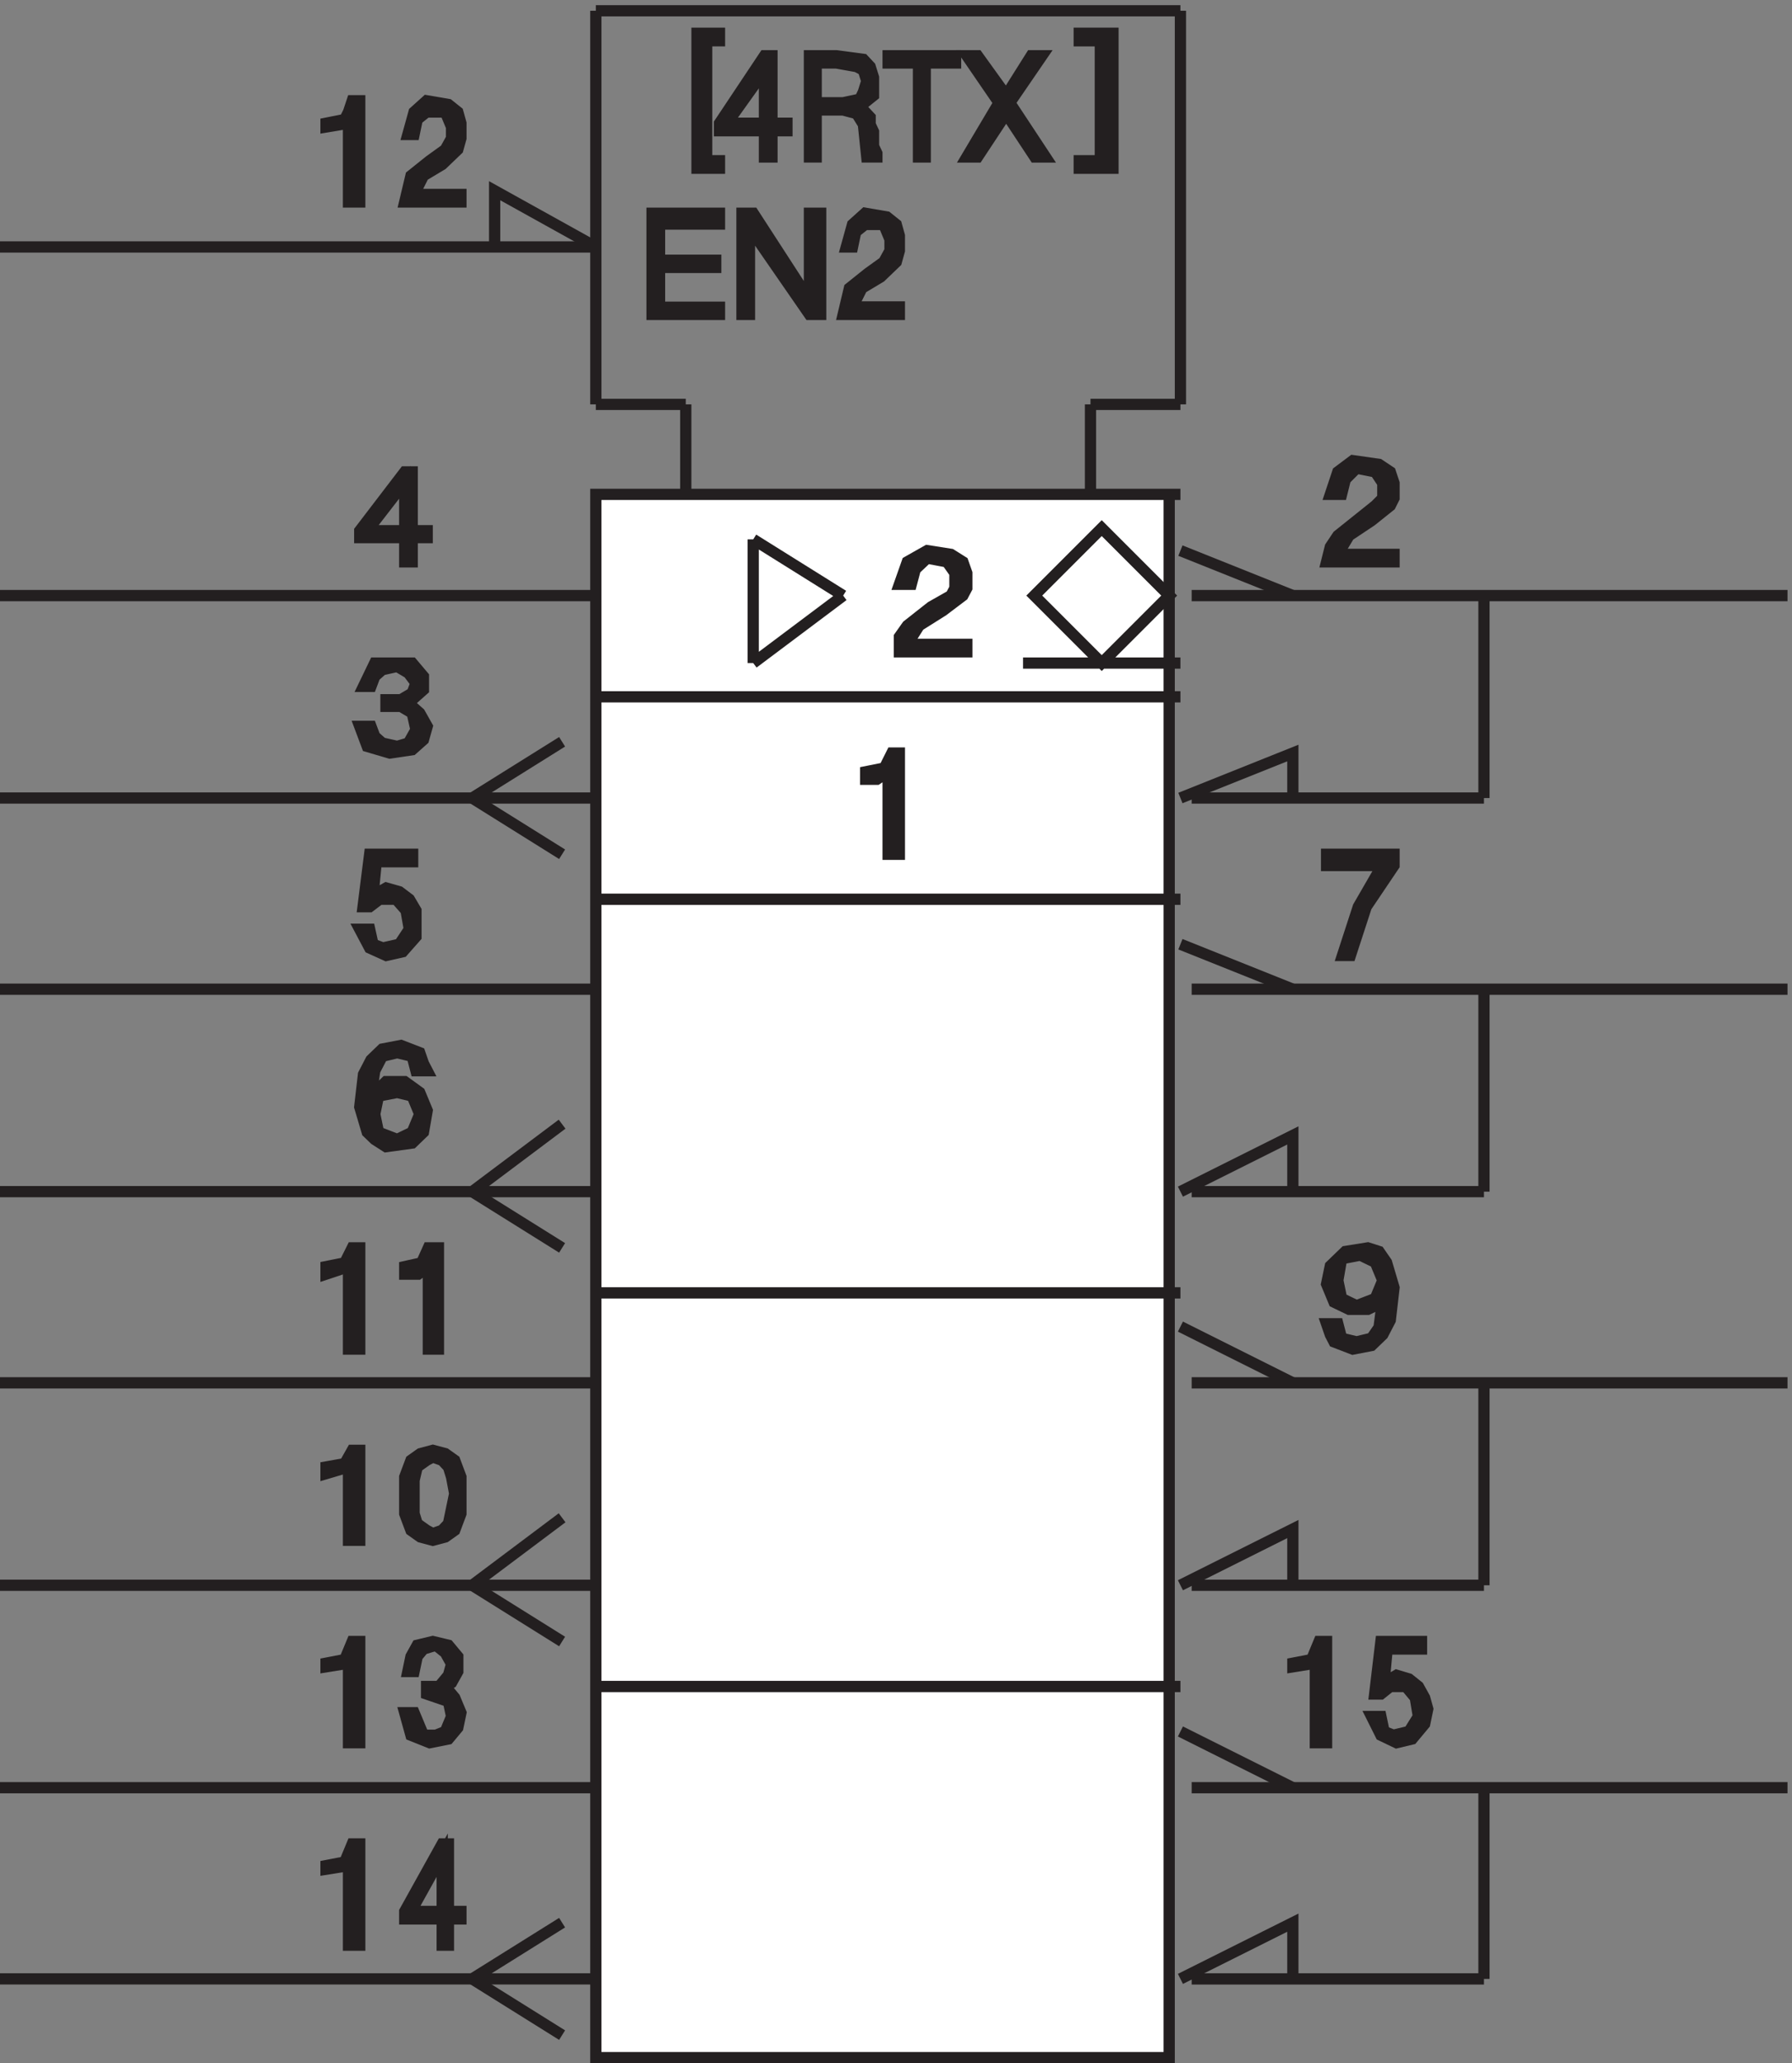 <svg xmlns="http://www.w3.org/2000/svg" xml:space="preserve" width="159" height="183"><rect width="100%" height="100%" fill="#808080" stroke="none"/><path d="m378.332 881.164-60-37.5m0 0 60-37.5m412.5 562.496h-390m0 0v-262.5m390 262.5v-262.5m-390 0h60m330 0h-60m-270 0v-60m270 60v-67.5" style="fill:none;stroke:#231f20;stroke-width:7.5;stroke-linecap:butt;stroke-linejoin:miter;stroke-miterlimit:10;stroke-dasharray:none;stroke-opacity:1" transform="matrix(.133 0 0 -.133 -.444 182.988)"/><path d="M400.832 1046.16h382.5V3.66h-382.5v1042.5" style="fill:#fff;fill-opacity:1;fill-rule:evenodd;stroke:none" transform="matrix(.133 0 0 -.133 -.444 182.988)"/><path d="M400.832 1046.16h382.5V3.66h-382.5zm0-67.496H3.332m397.5-135H3.332m397.5-127.5H3.332m397.5-135H3.332m397.5 629.996H3.332m397.5-757.496H3.332m397.5-135H3.332m397.5-135H3.332m397.5-127.5H3.332m397.5 989.996h390m-390-134.996h390m-390-135h390m-390-262.5h390m-390-262.5h390m7.5 727.5h397.498m-397.498-135h195m-195-127.5h397.498m-397.498-135h195m-195-127.5h397.498m-397.498-135h195m-195-135h397.498m-397.498-127.5h195m0 127.5v-127.5m0 922.5v-135m0-127.5v-135m0-127.5v-135" style="fill:none;stroke:#231f20;stroke-width:7.5;stroke-linecap:butt;stroke-linejoin:miter;stroke-miterlimit:10;stroke-dasharray:none;stroke-opacity:1" transform="matrix(.133 0 0 -.133 -.444 182.988)"/><path d="m693.332 978.66 45-45 45 45-45 45zm-7.5-44.996h105m-285 82.496 60-37.5m0 .004-60-45m0-.004v82.5m-127.5-389.996-60-45m0 0 60-37.5m0-180-60-45m0 0 60-37.5m0-187.5-60-37.5m0 0 60-37.5m-45 1192.496v37.5l67.5-37.5m390-202.5 75-30m0-134.996v30l-75-30m0-97.5 75-30m0-135v37.5l-75-37.5m0-90 75-37.5m0-135v37.5l-75-37.5m0-97.5 75-37.5m0-127.5v37.5l-75-37.5" style="fill:none;stroke:#231f20;stroke-width:7.5;stroke-linecap:butt;stroke-linejoin:miter;stroke-miterlimit:10;stroke-dasharray:none;stroke-opacity:1" transform="matrix(.133 0 0 -.133 -.444 182.988)"/><path d="M220.832 1291.16v2.5l12.5 2.5 2.5 5 2.5 7.5h5v-67.5h-7.5v52.5l-15-2.5" style="fill:#231f20;fill-opacity:1;fill-rule:evenodd;stroke:none" transform="matrix(.133 0 0 -.133 -.444 182.988)"/><path d="M220.832 1291.16v2.5l12.5 2.5 2.5 5 2.5 7.5h5v-67.5h-7.5v52.5z" style="fill:none;stroke:#231f20;stroke-width:7.5;stroke-linecap:butt;stroke-linejoin:miter;stroke-miterlimit:10;stroke-dasharray:none;stroke-opacity:1" transform="matrix(.133 0 0 -.133 -.444 182.988)"/><path d="m275.418 1286.16 4.164 15 8.336 7.5 14.582-2.5 6.25-5 2.082-7.5v-10l-2.082-7.5-10.418-10-12.5-7.5-6.25-12.5h31.25v-5h-37.5l4.168 17.5 12.5 10 10.418 7.5 4.164 7.5v7.5l-4.164 10h-12.5l-6.25-5-2.086-10h-4.164" style="fill:#231f20;fill-opacity:1;fill-rule:evenodd;stroke:none" transform="matrix(.133 0 0 -.133 -.444 182.988)"/><path d="m275.418 1286.16 4.164 15 8.336 7.5 14.582-2.5 6.25-5 2.082-7.5v-10l-2.082-7.5-10.418-10-12.5-7.5-6.25-12.5h31.25v-5h-37.5l4.168 17.5 12.5 10 10.418 7.5 4.164 7.5v7.5l-4.164 10h-12.5l-6.25-5-2.086-10z" style="fill:none;stroke:#231f20;stroke-width:7.5;stroke-linecap:butt;stroke-linejoin:miter;stroke-miterlimit:10;stroke-dasharray:none;stroke-opacity:1" transform="matrix(.133 0 0 -.133 -.444 182.988)"/><path d="M243.332 1017.31v4.62l30 39.23h5v-39.23h10v-4.62h-10v-16.15h-5v16.15zm30 36.93-25-32.31h25z" style="fill:#231f20;fill-opacity:1;fill-rule:evenodd;stroke:none" transform="matrix(.133 0 0 -.133 -.444 182.988)"/><path d="M243.332 1017.31v4.62l30 39.23h5v-39.23h10v-4.62h-10v-16.15h-5v16.15zm30 36.93-25-32.31h25z" style="fill:none;stroke:#231f20;stroke-width:7.5;stroke-linecap:butt;stroke-linejoin:miter;stroke-miterlimit:10;stroke-dasharray:none;stroke-opacity:1" transform="matrix(.133 0 0 -.133 -.444 182.988)"/><path d="M260.832 904.773v4.446h10l7.5 4.445 2.5 6.664-5 6.668-7.5 4.445-10-2.222-5-4.446-2.5-6.668h-5l7.5 15.559h25l7.5-8.891v-8.886l-10-8.891 7.5-6.668 5-8.887-2.5-8.89-7.5-6.664-15-2.223-15 4.441-5 13.336h7.5l2.5-6.668 5-4.445 10-2.223 7.5 2.223 5 8.891-2.5 11.109-7.5 4.445h-10" style="fill:#231f20;fill-opacity:1;fill-rule:evenodd;stroke:none" transform="matrix(.133 0 0 -.133 -.444 182.988)"/><path d="M260.832 904.773v4.446h10l7.5 4.445 2.5 6.664-5 6.668-7.5 4.445-10-2.222-5-4.446-2.5-6.668h-5l7.5 15.559h25l7.5-8.891v-8.886l-10-8.891 7.5-6.668 5-8.887-2.5-8.89-7.5-6.664-15-2.223-15 4.441-5 13.336h7.5l2.5-6.668 5-4.445 10-2.223 7.5 2.223 5 8.891-2.5 11.109-7.5 4.445z" style="fill:none;stroke:#231f20;stroke-width:7.5;stroke-linecap:butt;stroke-linejoin:miter;stroke-miterlimit:10;stroke-dasharray:none;stroke-opacity:1" transform="matrix(.133 0 0 -.133 -.444 182.988)"/><path d="M249.949 771.164h-4.41l4.41 35h28.68v-5h-24.266l-2.207-22.5 8.824 5 8.825-2.5 6.617-5 4.41-7.5v-17.5l-8.824-10-11.028-2.5-11.031 5-6.617 12.5h6.617l2.207-10 6.617-2.5 11.032 2.5 6.617 10-2.207 12.5-6.617 7.5h-11.032l-6.617-5" style="fill:#231f20;fill-opacity:1;fill-rule:evenodd;stroke:none" transform="matrix(.133 0 0 -.133 -.444 182.988)"/><path d="M249.949 771.164h-4.41l4.41 35h28.68v-5h-24.266l-2.207-22.5 8.824 5 8.825-2.5 6.617-5 4.41-7.5v-17.5l-8.824-10-11.028-2.5-11.031 5-6.617 12.5h6.617l2.207-10 6.617-2.5 11.032 2.5 6.617 10-2.207 12.5-6.617 7.5h-11.032z" style="fill:none;stroke:#231f20;stroke-width:7.5;stroke-linecap:butt;stroke-linejoin:miter;stroke-miterlimit:10;stroke-dasharray:none;stroke-opacity:1" transform="matrix(.133 0 0 -.133 -.444 182.988)"/><path d="m280.832 661.789-2.5 9.641-10 2.41-10-2.41-5-9.641-2.5-16.875 10 9.641h12.5l10-7.231 5-12.054-2.5-14.465-7.5-7.231-17.5-2.41-7.5 4.82-5 4.821-5 16.875 2.5 21.699 5 9.641 7.5 7.234 12.5 2.41 12.5-4.824 2.5-7.231 2.5-4.82zm-25-16.875-2.5-12.055 2.5-12.054 12.5-4.821 10 4.821 5 12.054-5 12.055-10 2.41-12.5-2.41" style="fill:#231f20;fill-opacity:1;fill-rule:evenodd;stroke:none" transform="matrix(.133 0 0 -.133 -.444 182.988)"/><path d="m280.832 661.789-2.5 9.641-10 2.41-10-2.41-5-9.641-2.5-16.875 10 9.641h12.5l10-7.231 5-12.054-2.5-14.465-7.5-7.231-17.5-2.41-7.5 4.82-5 4.821-5 16.875 2.5 21.699 5 9.641 7.5 7.234 12.5 2.41 12.5-4.824 2.5-7.231 2.5-4.82zm-25-16.875-2.5-12.055 2.5-12.054 12.5-4.821 10 4.821 5 12.054-5 12.055-10 2.41z" style="fill:none;stroke:#231f20;stroke-width:7.5;stroke-linecap:butt;stroke-linejoin:miter;stroke-miterlimit:10;stroke-dasharray:none;stroke-opacity:1" transform="matrix(.133 0 0 -.133 -.444 182.988)"/><path d="M220.832 526.164v5l12.5 2.5 5 10h5v-67.5h-7.5v55l-15-5" style="fill:#231f20;fill-opacity:1;fill-rule:evenodd;stroke:none" transform="matrix(.133 0 0 -.133 -.444 182.988)"/><path d="M220.832 526.164v5l12.5 2.5 5 10h5v-67.5h-7.5v55z" style="fill:none;stroke:#231f20;stroke-width:7.5;stroke-linecap:butt;stroke-linejoin:miter;stroke-miterlimit:10;stroke-dasharray:none;stroke-opacity:1" transform="matrix(.133 0 0 -.133 -.444 182.988)"/><path d="M273.332 526.164v5l11.25 2.5 4.5 10h6.75v-67.5h-6.75v55l-6.75-5h-9" style="fill:#231f20;fill-opacity:1;fill-rule:evenodd;stroke:none" transform="matrix(.133 0 0 -.133 -.444 182.988)"/><path d="M273.332 526.164v5l11.25 2.5 4.5 10h6.75v-67.5h-6.75v55l-6.75-5z" style="fill:none;stroke:#231f20;stroke-width:7.5;stroke-linecap:butt;stroke-linejoin:miter;stroke-miterlimit:10;stroke-dasharray:none;stroke-opacity:1" transform="matrix(.133 0 0 -.133 -.444 182.988)"/><path d="M220.832 393.105v4.446l12.5 2.222 5 8.891h5v-60h-7.5v48.887l-15-4.446" style="fill:#231f20;fill-opacity:1;fill-rule:evenodd;stroke:none" transform="matrix(.133 0 0 -.133 -.444 182.988)"/><path d="M220.832 393.105v4.446l12.5 2.222 5 8.891h5v-60h-7.5v48.887z" style="fill:none;stroke:#231f20;stroke-width:7.5;stroke-linecap:butt;stroke-linejoin:miter;stroke-miterlimit:10;stroke-dasharray:none;stroke-opacity:1" transform="matrix(.133 0 0 -.133 -.444 182.988)"/><path d="m277.5 401.996 6.25 4.445 8.332 2.223 8.336-2.223 6.25-4.445 4.164-11.109v-24.446l-4.164-11.113-6.25-4.441-8.336-2.223-8.332 2.223-6.25 4.441-4.168 11.113v24.446zm4.168-4.445-2.086-8.887v-22.223l2.086-6.668 6.25-4.445 4.164-2.223 6.25 2.223 4.168 4.445 4.168 20-2.086 11.114-2.082 6.664-4.168 4.445-6.25 2.223-4.164-2.223-6.25-4.445" style="fill:#231f20;fill-opacity:1;fill-rule:evenodd;stroke:none" transform="matrix(.133 0 0 -.133 -.444 182.988)"/><path d="m277.5 401.996 6.25 4.445 8.332 2.223 8.336-2.223 6.25-4.445 4.164-11.109v-24.446l-4.164-11.113-6.25-4.441-8.336-2.223-8.332 2.223-6.25 4.441-4.168 11.113v24.446zm4.168-4.445-2.086-8.887v-22.223l2.086-6.668 6.25-4.445 4.164-2.223 6.25 2.223 4.168 4.445 4.168 20-2.086 11.114-2.082 6.664-4.168 4.445-6.25 2.223-4.164-2.223z" style="fill:none;stroke:#231f20;stroke-width:7.5;stroke-linecap:butt;stroke-linejoin:miter;stroke-miterlimit:10;stroke-dasharray:none;stroke-opacity:1" transform="matrix(.133 0 0 -.133 -.444 182.988)"/><path d="M220.832 264.289v2.41l12.5 2.41 5 12.055h5v-67.5h-7.5v53.035l-15-2.41" style="fill:#231f20;fill-opacity:1;fill-rule:evenodd;stroke:none" transform="matrix(.133 0 0 -.133 -.444 182.988)"/><path d="M220.832 264.289v2.41l12.5 2.41 5 12.055h5v-67.5h-7.5v53.035z" style="fill:none;stroke:#231f20;stroke-width:7.5;stroke-linecap:butt;stroke-linejoin:miter;stroke-miterlimit:10;stroke-dasharray:none;stroke-opacity:1" transform="matrix(.133 0 0 -.133 -.444 182.988)"/><path d="M287.918 246.164v5h8.332l6.25 7.5 2.082 7.5-4.164 7.5-6.25 5-8.336-2.5-4.164-5-2.086-10h-4.164l2.082 10 4.168 7.5 10.414 2.5 10.418-2.5 6.25-7.5v-10l-4.168-7.5-4.164-2.5 6.25-7.5 4.164-10-2.082-10-6.25-7.5-12.5-2.5-12.5 5-4.168 15h6.25l6.25-15h8.336l6.25 2.5 4.164 10-2.082 10-14.582 5" style="fill:#231f20;fill-opacity:1;fill-rule:evenodd;stroke:none" transform="matrix(.133 0 0 -.133 -.444 182.988)"/><path d="M287.918 246.164v5h8.332l6.25 7.5 2.082 7.5-4.164 7.5-6.25 5-8.336-2.5-4.164-5-2.086-10h-4.164l2.082 10 4.168 7.5 10.414 2.5 10.418-2.5 6.25-7.5v-10l-4.168-7.5-4.164-2.5 6.25-7.5 4.164-10-2.082-10-6.25-7.5-12.5-2.5-12.5 5-4.168 15h6.25l6.25-15h8.336l6.25 2.5 4.164 10-2.082 10z" style="fill:none;stroke:#231f20;stroke-width:7.5;stroke-linecap:butt;stroke-linejoin:miter;stroke-miterlimit:10;stroke-dasharray:none;stroke-opacity:1" transform="matrix(.133 0 0 -.133 -.444 182.988)"/><path d="M220.832 129.289v2.41l12.5 2.41 5 12.055h5v-67.5h-7.5V131.7l-15-2.41" style="fill:#231f20;fill-opacity:1;fill-rule:evenodd;stroke:none" transform="matrix(.133 0 0 -.133 -.444 182.988)"/><path d="M220.832 129.289v2.41l12.5 2.41 5 12.055h5v-67.5h-7.5V131.7z" style="fill:none;stroke:#231f20;stroke-width:7.5;stroke-linecap:butt;stroke-linejoin:miter;stroke-miterlimit:10;stroke-dasharray:none;stroke-opacity:1" transform="matrix(.133 0 0 -.133 -.444 182.988)"/><path d="M273.332 96.164v5l25 45h4.168v-45h8.332v-5H302.5v-17.5h-4.168v17.5zm25 42.5-20.832-37.5h20.832z" style="fill:#231f20;fill-opacity:1;fill-rule:evenodd;stroke:none" transform="matrix(.133 0 0 -.133 -.444 182.988)"/><path d="M273.332 96.164v5l25 45h4.168v-45h8.332v-5H302.5v-17.5h-4.168v17.5zm25 42.5-20.832-37.5h20.832z" style="fill:none;stroke:#231f20;stroke-width:7.5;stroke-linecap:butt;stroke-linejoin:miter;stroke-miterlimit:10;stroke-dasharray:none;stroke-opacity:1" transform="matrix(.133 0 0 -.133 -.444 182.988)"/><path d="M483.332 1233.66v-7.23h-40v-24.11h37.5v-4.82h-37.5v-26.52h40v-4.82h-45v67.5h45" style="fill:#231f20;fill-opacity:1;fill-rule:evenodd;stroke:none" transform="matrix(.133 0 0 -.133 -.444 182.988)"/><path d="M483.332 1233.66v-7.23h-40v-24.11h37.5v-4.82h-37.5v-26.52h40v-4.82h-45v67.5z" style="fill:none;stroke:#231f20;stroke-width:7.5;stroke-linecap:butt;stroke-linejoin:miter;stroke-miterlimit:10;stroke-dasharray:none;stroke-opacity:1" transform="matrix(.133 0 0 -.133 -.444 182.988)"/><path d="m505.832 1233.66 37.5-57.86v57.86h7.5v-67.5h-7.5l-40 57.86v-57.86h-5v67.5h7.5" style="fill:#231f20;fill-opacity:1;fill-rule:evenodd;stroke:none" transform="matrix(.133 0 0 -.133 -.444 182.988)"/><path d="m505.832 1233.66 37.5-57.86v57.86h7.5v-67.5h-7.5l-40 57.86v-57.86h-5v67.5z" style="fill:none;stroke:#231f20;stroke-width:7.5;stroke-linecap:butt;stroke-linejoin:miter;stroke-miterlimit:10;stroke-dasharray:none;stroke-opacity:1" transform="matrix(.133 0 0 -.133 -.444 182.988)"/><path d="m567.918 1211.16 4.164 15 8.336 7.5 14.582-2.5 6.25-5 2.082-7.5v-10l-2.082-7.5-10.418-10-12.5-7.5-6.25-12.5h31.25v-5h-37.5l4.168 17.5 12.5 10 10.418 7.5 4.164 7.5v7.5l-4.164 10h-12.5l-6.25-5-2.086-10h-4.164" style="fill:#231f20;fill-opacity:1;fill-rule:evenodd;stroke:none" transform="matrix(.133 0 0 -.133 -.444 182.988)"/><path d="m567.918 1211.16 4.164 15 8.336 7.5 14.582-2.5 6.25-5 2.082-7.5v-10l-2.082-7.5-10.418-10-12.5-7.5-6.25-12.5h31.25v-5h-37.5l4.168 17.5 12.5 10 10.418 7.5 4.164 7.5v7.5l-4.164 10h-12.5l-6.25-5-2.086-10z" style="fill:none;stroke:#231f20;stroke-width:7.5;stroke-linecap:butt;stroke-linejoin:miter;stroke-miterlimit:10;stroke-dasharray:none;stroke-opacity:1" transform="matrix(.133 0 0 -.133 -.444 182.988)"/><path d="M483.332 1288.66v5l30 45h5v-45h10v-5h-10v-17.5h-5v17.5zm30 40-25-35h25z" style="fill:#231f20;fill-opacity:1;fill-rule:evenodd;stroke:none" transform="matrix(.133 0 0 -.133 -.444 182.988)"/><path d="M483.332 1288.66v5l30 45h5v-45h10v-5h-10v-17.5h-5v17.5zm30 40-25-35h25z" style="fill:none;stroke:#231f20;stroke-width:7.5;stroke-linecap:butt;stroke-linejoin:miter;stroke-miterlimit:10;stroke-dasharray:none;stroke-opacity:1" transform="matrix(.133 0 0 -.133 -.444 182.988)"/><path d="m561.332 1338.66 18-2.41 4.5-4.82 2.25-7.23v-12.06l-9-7.23 6.75-7.23v-4.82l2.25-4.82v-9.65l2.25-4.82v-2.41h-6.75l-2.25 21.7-4.5 7.23-9 2.41h-18v-31.34h-4.5v67.5zm0-4.82h-13.5v-26.52h18l11.25 2.41 2.25 4.82 2.25 7.24-2.25 7.23-4.5 2.41-13.5 2.41" style="fill:#231f20;fill-opacity:1;fill-rule:evenodd;stroke:none" transform="matrix(.133 0 0 -.133 -.444 182.988)"/><path d="m561.332 1338.66 18-2.41 4.5-4.82 2.25-7.23v-12.06l-9-7.23 6.75-7.23v-4.82l2.25-4.82v-9.65l2.25-4.82v-2.41h-6.75l-2.25 21.7-4.5 7.23-9 2.41h-18v-31.34h-4.5v67.5zm0-4.82h-13.5v-26.52h18l11.25 2.41 2.25 4.82 2.25 7.24-2.25 7.23-4.5 2.41z" style="fill:none;stroke:#231f20;stroke-width:7.5;stroke-linecap:butt;stroke-linejoin:miter;stroke-miterlimit:10;stroke-dasharray:none;stroke-opacity:1" transform="matrix(.133 0 0 -.133 -.444 182.988)"/><path d="M595.832 1333.84v4.82h45v-4.82h-20.25v-62.68h-4.5v62.68h-20.25" style="fill:#231f20;fill-opacity:1;fill-rule:evenodd;stroke:none" transform="matrix(.133 0 0 -.133 -.444 182.988)"/><path d="M595.832 1333.84v4.82h45v-4.82h-20.25v-62.68h-4.5v62.68z" style="fill:none;stroke:#231f20;stroke-width:7.5;stroke-linecap:butt;stroke-linejoin:miter;stroke-miterlimit:10;stroke-dasharray:none;stroke-opacity:1" transform="matrix(.133 0 0 -.133 -.444 182.988)"/><path d="M648.332 1338.66h7.16l19.09-26.52 16.707 26.52h7.156l-21.476-31.34 23.863-36.16h-7.156l-19.094 28.93-19.09-28.93h-7.16l21.477 36.16-21.477 31.34" style="fill:#231f20;fill-opacity:1;fill-rule:evenodd;stroke:none" transform="matrix(.133 0 0 -.133 -.444 182.988)"/><path d="M648.332 1338.66h7.16l19.09-26.52 16.707 26.52h7.156l-21.476-31.34 23.863-36.16h-7.156l-19.094 28.93-19.09-28.93h-7.16l21.477 36.16z" style="fill:none;stroke:#231f20;stroke-width:7.5;stroke-linecap:butt;stroke-linejoin:miter;stroke-miterlimit:10;stroke-dasharray:none;stroke-opacity:1" transform="matrix(.133 0 0 -.133 -.444 182.988)"/><path d="M468.332 1353.66h15v-5h-8.57v-80h8.57v-5h-15v90" style="fill:#231f20;fill-opacity:1;fill-rule:evenodd;stroke:none" transform="matrix(.133 0 0 -.133 -.444 182.988)"/><path d="M468.332 1353.66h15v-5h-8.57v-80h8.57v-5h-15z" style="fill:none;stroke:#231f20;stroke-width:7.5;stroke-linecap:butt;stroke-linejoin:miter;stroke-miterlimit:10;stroke-dasharray:none;stroke-opacity:1" transform="matrix(.133 0 0 -.133 -.444 182.988)"/><path d="M737.395 1268.66v80h-14.063v5h22.5v-90h-22.5v5h14.063" style="fill:#231f20;fill-opacity:1;fill-rule:evenodd;stroke:none" transform="matrix(.133 0 0 -.133 -.444 182.988)"/><path d="M737.395 1268.66v80h-14.063v5h22.5v-90h-22.5v5z" style="fill:none;stroke:#231f20;stroke-width:7.5;stroke-linecap:butt;stroke-linejoin:miter;stroke-miterlimit:10;stroke-dasharray:none;stroke-opacity:1" transform="matrix(.133 0 0 -.133 -.444 182.988)"/><path d="m603.332 986.16 5.297 15 13.234 7.5 15.883-2.5 7.942-5 2.644-7.5v-10l-2.644-5-13.239-10-15.883-10-7.937-12.5h39.703v-5h-45v10l5.297 7.5 15.879 12.5 13.238 7.5 2.645 5v10l-5.293 7.5-13.235 2.5-7.941-7.5-2.649-10h-7.941" style="fill:#231f20;fill-opacity:1;fill-rule:evenodd;stroke:none" transform="matrix(.133 0 0 -.133 -.444 182.988)"/><path d="m603.332 986.16 5.297 15 13.234 7.5 15.883-2.5 7.942-5 2.644-7.5v-10l-2.644-5-13.239-10-15.883-10-7.937-12.5h39.703v-5h-45v10l5.297 7.5 15.879 12.5 13.238 7.5 2.645 5v10l-5.293 7.5-13.235 2.5-7.941-7.5-2.649-10z" style="fill:none;stroke:#231f20;stroke-width:7.5;stroke-linecap:butt;stroke-linejoin:miter;stroke-miterlimit:10;stroke-dasharray:none;stroke-opacity:1" transform="matrix(.133 0 0 -.133 -.444 182.988)"/><path d="M580.832 856.164v5l12.5 2.5 5 10h5v-67.5h-7.5v55l-7.5-5h-7.5" style="fill:#231f20;fill-opacity:1;fill-rule:evenodd;stroke:none" transform="matrix(.133 0 0 -.133 -.444 182.988)"/><path d="M580.832 856.164v5l12.5 2.5 5 10h5v-67.5h-7.5v55l-7.5-5z" style="fill:none;stroke:#231f20;stroke-width:7.5;stroke-linecap:butt;stroke-linejoin:miter;stroke-miterlimit:10;stroke-dasharray:none;stroke-opacity:1" transform="matrix(.133 0 0 -.133 -.444 182.988)"/><path d="m890.832 1046.16 5 15 10 7.5 17.5-2.5 7.5-5 2.5-7.5v-10l-2.5-5-12.5-10-15-10-7.5-12.5h37.5v-5h-45l2.5 10 5 7.5 12.5 10 12.5 10 5 5v10l-5 7.5-12.5 2.5-7.5-7.5-2.5-10h-7.5" style="fill:#231f20;fill-opacity:1;fill-rule:evenodd;stroke:none" transform="matrix(.133 0 0 -.133 -.444 182.988)"/><path d="m890.832 1046.16 5 15 10 7.5 17.5-2.5 7.5-5 2.5-7.5v-10l-2.5-5-12.5-10-15-10-7.5-12.5h37.5v-5h-45l2.5 10 5 7.5 12.5 10 12.5 10 5 5v10l-5 7.5-12.5 2.5-7.5-7.5-2.5-10z" style="fill:none;stroke:#231f20;stroke-width:7.5;stroke-linecap:butt;stroke-linejoin:miter;stroke-miterlimit:10;stroke-dasharray:none;stroke-opacity:1" transform="matrix(.133 0 0 -.133 -.444 182.988)"/><path d="M888.332 798.664v7.5h45v-7.5l-18.527-27.5-10.59-32.5h-5.293l10.586 32.5 15.883 27.5h-37.059" style="fill:#231f20;fill-opacity:1;fill-rule:evenodd;stroke:none" transform="matrix(.133 0 0 -.133 -.444 182.988)"/><path d="M888.332 798.664v7.5h45v-7.5l-18.527-27.5-10.59-32.5h-5.293l10.586 32.5 15.883 27.5z" style="fill:none;stroke:#231f20;stroke-width:7.5;stroke-linecap:butt;stroke-linejoin:miter;stroke-miterlimit:10;stroke-dasharray:none;stroke-opacity:1" transform="matrix(.133 0 0 -.133 -.444 182.988)"/><path d="M888.332 493.039h7.5l2.5-9.644 10-2.411 10 2.411 5 7.234 2.5 19.285-5-4.824-5-2.41h-12.5l-10 4.824-5 12.051 2.5 12.054 10 9.645 15 2.41 7.5-2.41 5-7.234 5-16.875-2.5-21.696-5-9.644-7.5-7.231-12.5-2.41-12.5 4.82-2.5 4.821zm10 43.391-2.5-14.465 2.5-12.051 10-4.824 12.5 4.824 5 12.051-5 12.055-10 4.82-12.5-2.41" style="fill:#231f20;fill-opacity:1;fill-rule:evenodd;stroke:none" transform="matrix(.133 0 0 -.133 -.444 182.988)"/><path d="M888.332 493.039h7.5l2.5-9.644 10-2.411 10 2.411 5 7.234 2.5 19.285-5-4.824-5-2.41h-12.5l-10 4.824-5 12.051 2.5 12.054 10 9.645 15 2.41 7.5-2.41 5-7.234 5-16.875-2.5-21.696-5-9.644-7.5-7.231-12.5-2.41-12.5 4.82-2.5 4.821zm10 43.391-2.5-14.465 2.5-12.051 10-4.824 12.5 4.824 5 12.051-5 12.055-10 4.82z" style="fill:none;stroke:#231f20;stroke-width:7.5;stroke-linecap:butt;stroke-linejoin:miter;stroke-miterlimit:10;stroke-dasharray:none;stroke-opacity:1" transform="matrix(.133 0 0 -.133 -.444 182.988)"/><path d="M865.832 264.289v2.41l12.5 2.41 5 12.055h5v-67.5h-7.5v53.035l-15-2.41" style="fill:#231f20;fill-opacity:1;fill-rule:evenodd;stroke:none" transform="matrix(.133 0 0 -.133 -.444 182.988)"/><path d="M865.832 264.289v2.41l12.5 2.41 5 12.055h5v-67.5h-7.5v53.035z" style="fill:none;stroke:#231f20;stroke-width:7.5;stroke-linecap:butt;stroke-linejoin:miter;stroke-miterlimit:10;stroke-dasharray:none;stroke-opacity:1" transform="matrix(.133 0 0 -.133 -.444 182.988)"/><path d="M924.582 246.164h-4.164l4.164 35h27.086v-5H928.75l-2.082-22.5 8.332 5 8.332-2.5 6.25-5 4.168-7.5 2.082-7.5-2.082-10-8.332-10-10.418-2.5-10.418 5-6.25 12.5h6.25l2.086-10 6.25-2.5 10.414 2.5 6.25 10-2.082 12.5-6.25 7.5h-10.418l-6.25-5" style="fill:#231f20;fill-opacity:1;fill-rule:evenodd;stroke:none" transform="matrix(.133 0 0 -.133 -.444 182.988)"/><path d="M924.582 246.164h-4.164l4.164 35h27.086v-5H928.75l-2.082-22.5 8.332 5 8.332-2.5 6.25-5 4.168-7.5 2.082-7.5-2.082-10-8.332-10-10.418-2.5-10.418 5-6.25 12.5h6.25l2.086-10 6.25-2.5 10.414 2.5 6.25 10-2.082 12.5-6.25 7.5h-10.418z" style="fill:none;stroke:#231f20;stroke-width:7.5;stroke-linecap:butt;stroke-linejoin:miter;stroke-miterlimit:10;stroke-dasharray:none;stroke-opacity:1" transform="matrix(.133 0 0 -.133 -.444 182.988)"/></svg>
